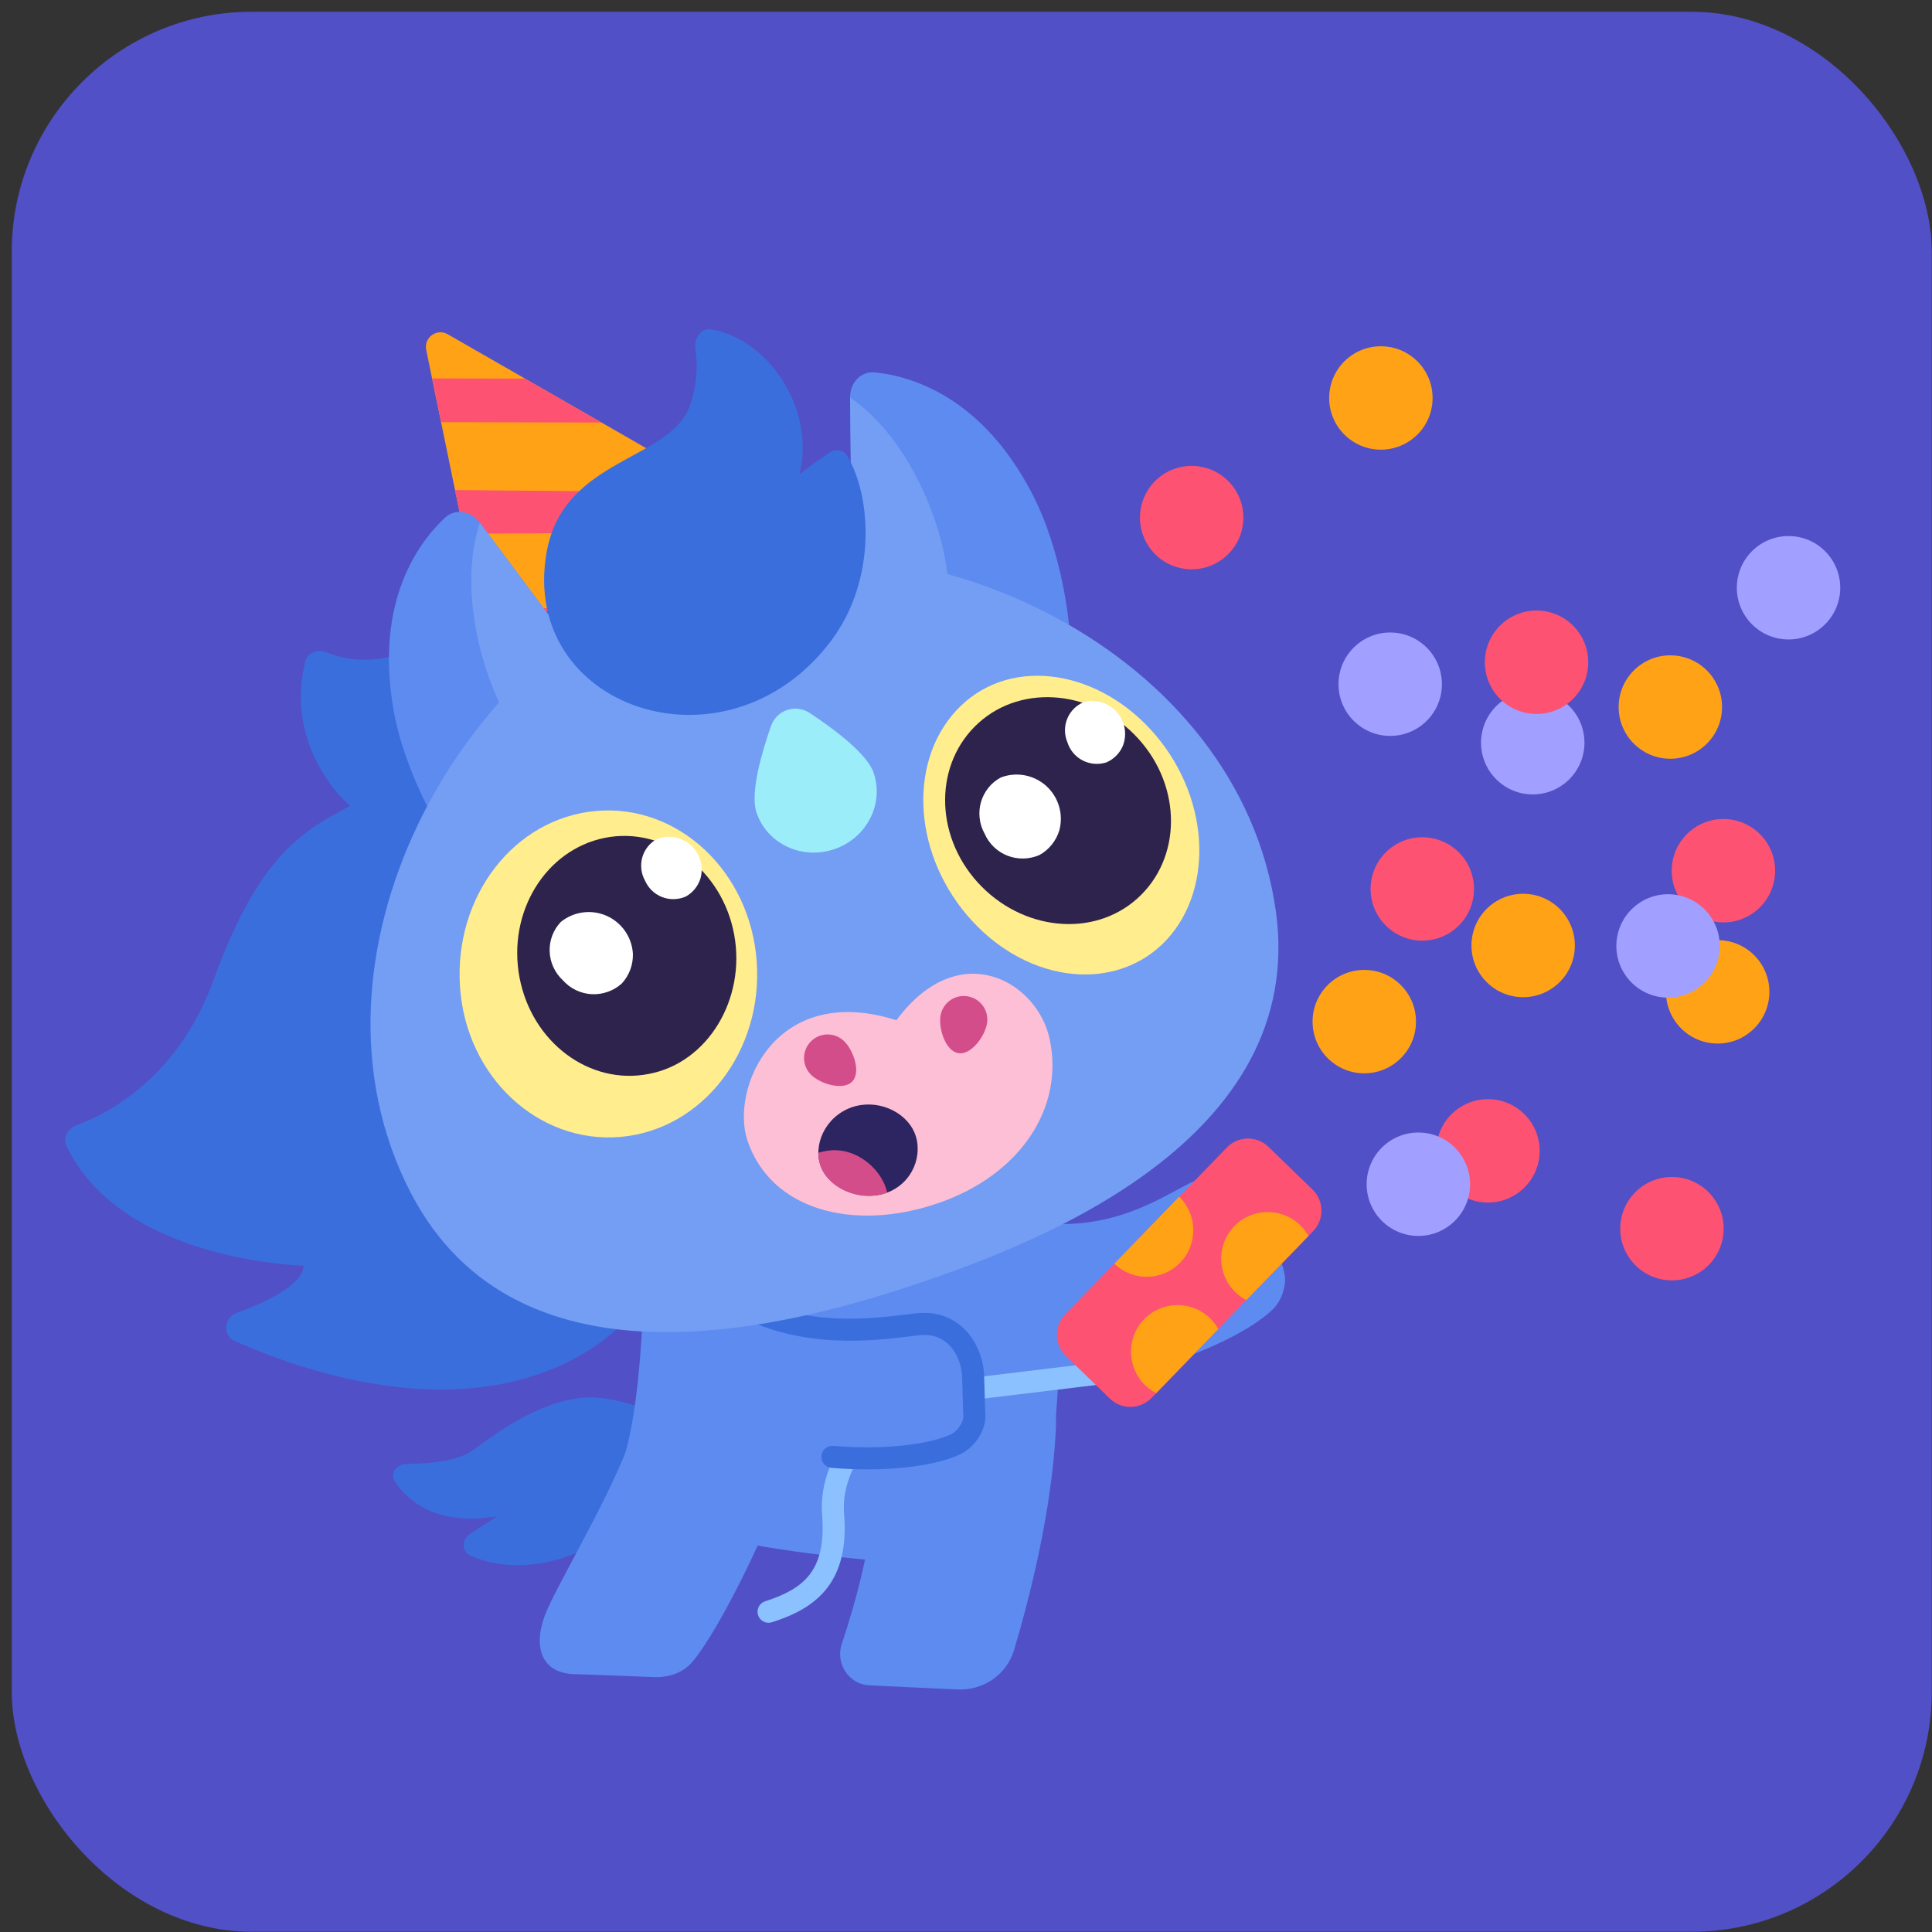 <?xml version="1.0" encoding="UTF-8"?> <svg xmlns="http://www.w3.org/2000/svg" width="161" height="161" viewBox="0 0 161 161" fill="none"><rect x="0" y="0" width="161" height="161" fill="#333333" stroke="none"/><g clip-path="url(#clip0_2113_30283)"><rect x="0.979" y="0.98" width="160" height="160" rx="20" fill="#5150C6"></rect><path d="M56.917 90.221C57.913 82.134 54.523 60.235 50.055 57.269C45.587 54.304 45.038 46.339 40.191 50.395C35.434 54.376 31.233 55.966 27.18 54.358C26.47 54.076 25.62 54.381 25.439 55.123C23.624 62.525 29.16 67.153 29.16 67.153C25.696 69.082 21.744 70.761 17.83 81.583C14.851 89.819 8.985 92.818 6.352 93.781C5.655 94.036 5.227 94.815 5.543 95.485C10.102 105.148 25.303 105.47 25.303 105.47C25.24 107.084 22.167 108.521 19.715 109.414C18.665 109.796 18.523 111.284 19.543 111.74C26.531 114.867 38.396 118.278 47.893 113.2C60.741 106.33 56.917 90.221 56.917 90.221Z" fill="#3B6EDD"></path><path d="M59.869 120.315L59.904 120.335C61.234 121.088 54.895 121.643 54.293 123.275C52.15 129.075 44.228 131.943 39.205 129.629C38.441 129.277 38.479 128.263 39.186 127.808L41.456 126.349C36.426 127.219 34.004 125.089 32.927 123.501C32.453 122.802 33.042 122.007 33.886 121.998C35.58 121.978 38.083 121.789 39.31 120.916C41.265 119.525 44.693 116.857 48.572 116.476C52.417 116.099 58.468 119.523 59.869 120.315Z" fill="#3B6EDD"></path><path d="M86.475 129.624C88.468 120.152 88.888 103.135 88.156 100.29L53.174 96.033C54.035 99.296 53.924 114.945 52.102 121.106C50.655 125.996 52.897 125.567 54.716 126.564C59.609 129.247 83.323 131.72 86.475 129.624Z" fill="#5D8BF0"></path><path d="M106.017 109.163C102.493 112.517 90.585 116.754 83.596 114.854C84.731 108.664 81.077 100.723 85.086 101.609C92.469 103.241 97.388 99.299 99.615 98.384C102.155 97.341 104.092 99.135 105.441 101.293C105.635 101.603 105.778 101.94 105.885 102.289L106.907 105.604C107.042 106.042 107.131 106.498 107.074 106.952C106.97 107.783 106.636 108.573 106.017 109.163Z" fill="#5D8BF0"></path><path d="M57.628 138.565C59.885 136.022 64.341 126.825 65.209 123.462C61.84 120.786 52.295 120.624 52.295 120.624C50.358 125.598 46.228 132.391 45.392 134.651C44.371 137.413 45.225 139.567 48.114 139.516L54.758 139.765C55.836 139.746 56.904 139.381 57.628 138.565Z" fill="#5D8BF0"></path><path d="M87.994 119.018C88.487 108.588 73.341 115.651 72.968 123.554C72.736 128.462 71.242 133.726 70.144 137.01C69.605 138.619 70.735 140.365 72.43 140.445L79.769 140.791C81.924 140.893 83.888 139.574 84.505 137.506C85.759 133.307 87.668 125.925 87.994 119.018Z" fill="#5D8BF0"></path><path fill-rule="evenodd" clip-rule="evenodd" d="M75.473 117.335L92.078 115.328L91.857 113.503L74.917 115.551L74.773 115.624C73.906 116.062 72.263 117.382 70.889 119.198C69.508 121.025 68.282 123.506 68.508 126.272C68.709 128.735 68.235 130.237 67.451 131.238C66.651 132.261 65.413 132.913 63.768 133.437C63.284 133.591 63.017 134.108 63.171 134.592C63.325 135.076 63.843 135.343 64.326 135.189C66.094 134.625 67.758 133.829 68.899 132.371C70.057 130.892 70.565 128.879 70.34 126.122C70.166 123.989 71.111 121.953 72.355 120.308C73.52 118.768 74.846 117.703 75.473 117.335Z" fill="#8CC1FF"></path><path d="M109.432 102.594C110.374 101.622 110.35 100.07 109.377 99.128L105.706 95.571C104.734 94.629 103.182 94.653 102.24 95.625L88.767 109.529C87.825 110.502 87.849 112.053 88.821 112.996L92.492 116.553C93.464 117.495 95.016 117.471 95.958 116.498L109.432 102.594Z" fill="#FD5271"></path><path fill-rule="evenodd" clip-rule="evenodd" d="M103.864 108.34L109.041 102.998C108.86 102.674 108.63 102.37 108.349 102.099C106.809 100.606 104.35 100.644 102.857 102.185C101.364 103.726 101.403 106.185 102.943 107.678C103.223 107.949 103.534 108.17 103.864 108.34Z" fill="#FFA216"></path><path fill-rule="evenodd" clip-rule="evenodd" d="M96.349 116.095L101.526 110.753C101.345 110.428 101.115 110.125 100.834 109.853C99.294 108.36 96.835 108.399 95.342 109.939C93.849 111.48 93.888 113.939 95.428 115.432C95.709 115.704 96.019 115.925 96.349 116.095Z" fill="#FFA216"></path><path fill-rule="evenodd" clip-rule="evenodd" d="M98.262 99.729L92.856 105.308C92.856 105.308 92.856 105.308 92.856 105.308C94.397 106.801 96.856 106.762 98.349 105.222C99.842 103.681 99.803 101.222 98.262 99.729C98.262 99.729 98.262 99.729 98.262 99.729Z" fill="#FFA216"></path><path d="M81.089 114.512L81.198 118.103C81.153 118.984 80.448 119.983 79.605 120.372C77.522 121.334 73.486 121.761 69.367 121.404L61.974 108.815C67.842 111.942 74.609 110.495 76.709 110.337C79.276 110.145 80.89 112.175 81.089 114.512Z" fill="#5D8BF0"></path><path fill-rule="evenodd" clip-rule="evenodd" d="M61.161 108.383C61.4 107.935 61.957 107.766 62.405 108.004C67.171 110.544 72.542 109.899 75.416 109.553C75.899 109.495 76.312 109.446 76.639 109.421C78.203 109.304 79.513 109.872 80.447 110.838C81.364 111.788 81.889 113.088 82.003 114.435L82.005 114.459L82.116 118.113L82.114 118.15C82.081 118.804 81.812 119.438 81.451 119.951C81.089 120.467 80.583 120.933 79.989 121.207C78.815 121.749 77.171 122.111 75.341 122.298C73.496 122.486 71.4 122.503 69.286 122.32C68.781 122.276 68.406 121.831 68.45 121.325C68.494 120.819 68.939 120.445 69.445 120.489C71.45 120.662 73.431 120.645 75.154 120.469C76.894 120.291 78.309 119.958 79.218 119.538C79.467 119.424 79.735 119.196 79.947 118.894C80.151 118.604 80.257 118.311 80.276 118.088L80.169 114.566C80.081 113.586 79.701 112.712 79.124 112.115C78.559 111.53 77.779 111.179 76.776 111.254C76.52 111.274 76.171 111.317 75.744 111.371C72.965 111.717 66.888 112.476 61.54 109.627C61.092 109.388 60.922 108.831 61.161 108.383Z" fill="#3B6EDD"></path><path d="M114.22 73.876C114.108 76.254 115.944 78.272 118.321 78.384C120.699 78.496 122.717 76.66 122.829 74.283C122.941 71.906 121.105 69.888 118.728 69.775C116.351 69.663 114.332 71.499 114.22 73.876Z" fill="#FD5271"></path><path d="M119.694 95.703C119.582 98.08 121.418 100.098 123.795 100.21C126.172 100.322 128.19 98.486 128.303 96.109C128.415 93.732 126.579 91.714 124.201 91.601C121.824 91.489 119.806 93.325 119.694 95.703Z" fill="#FD5271"></path><path d="M135.024 102.187C134.912 104.564 136.748 106.583 139.125 106.695C141.502 106.807 143.52 104.971 143.633 102.594C143.745 100.216 141.909 98.198 139.532 98.086C137.154 97.974 135.136 99.81 135.024 102.187Z" fill="#FD5271"></path><path d="M161.159 56.768C161.046 59.145 162.883 61.163 165.26 61.276C167.637 61.388 169.655 59.552 169.767 57.175C169.88 54.797 168.044 52.779 165.666 52.667C163.289 52.555 161.271 54.391 161.159 56.768Z" fill="#FD5271"></path><path d="M122.626 78.587C122.514 80.965 124.35 82.983 126.728 83.095C129.105 83.207 131.123 81.371 131.235 78.994C131.347 76.617 129.511 74.599 127.134 74.486C124.757 74.374 122.739 76.21 122.626 78.587Z" fill="#FFA216"></path><path d="M113.892 98.482C113.78 100.86 115.616 102.878 117.993 102.99C120.37 103.102 122.389 101.266 122.501 98.889C122.613 96.512 120.777 94.493 118.4 94.381C116.022 94.269 114.004 96.105 113.892 98.482Z" fill="#A19FFF"></path><path d="M138.835 82.45C138.723 84.827 140.559 86.846 142.937 86.958C145.314 87.07 147.332 85.234 147.444 82.857C147.556 80.479 145.72 78.461 143.343 78.349C140.966 78.237 138.948 80.073 138.835 82.45Z" fill="#FFA216"></path><path d="M109.385 84.932C109.273 87.309 111.109 89.327 113.486 89.439C115.864 89.552 117.882 87.715 117.994 85.338C118.106 82.961 116.27 80.943 113.893 80.831C111.516 80.718 109.497 82.554 109.385 84.932Z" fill="#FFA216"></path><path d="M139.313 72.356C139.201 74.733 141.037 76.751 143.414 76.864C145.791 76.976 147.81 75.14 147.922 72.763C148.034 70.385 146.198 68.367 143.821 68.255C141.443 68.143 139.425 69.979 139.313 72.356Z" fill="#FD5271"></path><path d="M144.74 48.776C144.628 51.153 146.464 53.172 148.841 53.284C151.218 53.396 153.236 51.56 153.349 49.183C153.461 46.805 151.625 44.787 149.247 44.675C146.87 44.563 144.852 46.399 144.74 48.776Z" fill="#A19FFF"></path><path d="M134.891 58.717C134.779 61.094 136.615 63.113 138.992 63.225C141.37 63.337 143.388 61.501 143.5 59.124C143.612 56.746 141.776 54.728 139.399 54.616C137.021 54.504 135.003 56.34 134.891 58.717Z" fill="#FFA216"></path><path d="M123.424 61.689C123.312 64.066 125.148 66.084 127.525 66.197C129.903 66.309 131.921 64.473 132.033 62.095C132.145 59.718 130.309 57.7 127.932 57.588C125.555 57.475 123.537 59.312 123.424 61.689Z" fill="#A19FFF"></path><path d="M110.769 32.961C110.657 35.338 112.493 37.356 114.87 37.468C117.247 37.581 119.266 35.744 119.378 33.367C119.49 30.99 117.654 28.972 115.277 28.86C112.899 28.747 110.881 30.583 110.769 32.961Z" fill="#FFA216"></path><path d="M134.701 78.626C134.588 81.003 136.425 83.021 138.802 83.133C141.179 83.245 143.197 81.409 143.309 79.032C143.422 76.655 141.586 74.636 139.208 74.524C136.831 74.412 134.813 76.248 134.701 78.626Z" fill="#A19FFF"></path><path d="M123.741 54.983C123.628 57.36 125.465 59.379 127.842 59.491C130.219 59.603 132.237 57.767 132.349 55.39C132.462 53.012 130.626 50.994 128.248 50.882C125.871 50.77 123.853 52.606 123.741 54.983Z" fill="#FD5271"></path><path d="M111.546 56.814C111.434 59.191 113.27 61.21 115.648 61.322C118.025 61.434 120.043 59.598 120.155 57.221C120.267 54.843 118.431 52.825 116.054 52.713C113.677 52.601 111.659 54.437 111.546 56.814Z" fill="#A19FFF"></path><path d="M95.001 42.931C94.888 45.308 96.724 47.326 99.102 47.438C101.479 47.55 103.497 45.714 103.609 43.337C103.722 40.96 101.885 38.942 99.508 38.83C97.131 38.717 95.113 40.553 95.001 42.931Z" fill="#FD5271"></path><path fill-rule="evenodd" clip-rule="evenodd" d="M62.107 44.164C59.763 42.342 57.643 40.694 55.636 39.252L54.582 40.719C56.519 42.11 58.596 43.725 60.91 45.523C67.041 50.289 74.834 56.346 86.08 62.962L86.996 61.405C75.859 54.854 68.222 48.917 62.107 44.164Z" fill="#8CC1FF"></path><path fill-rule="evenodd" clip-rule="evenodd" d="M49.813 69.864C47.453 62.869 45.035 55.589 43.834 50.844L42.083 51.287C43.305 56.114 45.748 63.468 48.102 70.441C48.394 71.305 48.684 72.164 48.971 73.011C51.006 79.03 52.849 84.477 53.647 87.47L55.392 87.004C54.577 83.949 52.712 78.435 50.683 72.436C50.395 71.586 50.105 70.727 49.813 69.864Z" fill="#8CC1FF"></path><path d="M37.311 27.854C36.404 27.333 35.307 28.127 35.517 29.151L40.342 52.629C40.518 53.486 41.519 53.875 42.227 53.363L58.204 41.808C58.912 41.295 58.855 40.223 58.097 39.788L37.311 27.854Z" fill="#FFA216"></path><path fill-rule="evenodd" clip-rule="evenodd" d="M50.124 35.21L43.756 31.553L36.009 31.536L36.758 35.18L50.124 35.21Z" fill="#FD5271"></path><path fill-rule="evenodd" clip-rule="evenodd" d="M54.63 44.393C54.63 44.393 56.869 42.771 57.54 42.288C58.212 41.804 58.568 41.66 58.682 41.029L37.919 40.839L38.666 44.477L54.63 44.393Z" fill="#FD5271"></path><path fill-rule="evenodd" clip-rule="evenodd" d="M45.93 50.686L39.951 50.718L40.34 52.636C40.514 53.494 41.518 53.885 42.227 53.371L45.93 50.686Z" fill="#FD5271"></path><path d="M39.991 43.555L48.176 54.527L36.993 69.692C36.993 69.692 33.704 64.584 32.763 58.967C31.28 50.114 34.829 45.257 37.069 43.153C37.95 42.326 39.269 42.588 39.991 43.555Z" fill="#5D8BF0"></path><path fill-rule="evenodd" clip-rule="evenodd" d="M39.99 43.556L48.175 54.527L43.041 60.996C40.702 57.942 37.938 49.739 39.99 43.556Z" fill="#749DF4"></path><path d="M70.84 33.126L70.992 46.814L89.082 52.082C89.082 52.082 88.597 46.026 85.937 40.991C81.744 33.054 75.976 31.347 72.918 31.033C71.717 30.91 70.827 31.919 70.84 33.126Z" fill="#5D8BF0"></path><path fill-rule="evenodd" clip-rule="evenodd" d="M70.839 33.126L70.99 46.814L78.996 48.841C79.002 44.993 76.222 36.796 70.839 33.126Z" fill="#749DF4"></path><path d="M56.956 47.964C75.606 41.659 102.431 53.431 106.174 74.992C109.647 94.397 87.329 103.298 76.828 106.848C66.326 110.398 43.231 116.899 34.192 99.327C24.181 79.874 38.305 54.269 56.956 47.964Z" fill="#749DF4"></path><path d="M72.809 64.414C72.27 62.819 69.527 60.769 67.488 59.422C66.29 58.631 64.714 59.164 64.242 60.52C63.438 62.827 62.502 66.122 63.041 67.716C63.919 70.314 66.818 71.68 69.515 70.769C72.213 69.857 73.687 67.011 72.809 64.414Z" fill="#9BEDFA"></path><path d="M62.618 81.185C62.65 74.096 57.469 68.435 50.953 68.339C44.437 68.242 39.208 74.169 39.184 81.242C39.16 88.314 44.45 94.146 50.884 94.076C57.318 94.006 62.571 88.265 62.618 81.185Z" fill="#FFED8E"></path><path d="M96.843 78.701C101.162 74.529 100.949 66.778 96.332 61.3C91.716 55.822 84.385 54.643 80.054 58.835C75.723 63.028 75.927 70.747 80.57 76.245C85.213 81.743 92.485 82.835 96.843 78.701Z" fill="#FFED8E"></path><path d="M63.058 80.097C62.504 72.599 56.501 66.978 49.675 67.58C42.848 68.183 37.832 74.687 38.333 82.22C38.834 89.753 44.875 95.336 51.707 94.743C58.54 94.149 63.612 87.594 63.058 80.097Z" fill="#FFED8E"></path><path d="M54.086 89.49C49.155 90.474 44.318 86.883 43.293 81.455C42.269 76.026 45.45 70.823 50.385 69.824C55.32 68.825 60.175 72.469 61.177 77.86C62.18 83.25 58.985 88.562 54.086 89.49Z" fill="#2D234C"></path><path d="M46.904 81.689C46.572 81.382 46.304 81.012 46.116 80.6C45.926 80.189 45.82 79.744 45.804 79.291C45.788 78.839 45.861 78.387 46.021 77.963C46.18 77.542 46.422 77.157 46.733 76.83C47.261 76.401 47.897 76.126 48.572 76.036C49.246 75.946 49.932 76.044 50.555 76.32C51.177 76.596 51.71 77.038 52.096 77.599C52.483 78.159 52.706 78.815 52.742 79.495C52.765 80.406 52.431 81.291 51.813 81.962C51.134 82.569 50.246 82.888 49.335 82.85C48.873 82.829 48.42 82.716 48.002 82.516C47.584 82.317 47.211 82.035 46.904 81.689Z" fill="white"></path><path d="M53.751 73.385C53.587 73.091 53.483 72.768 53.446 72.434C53.407 72.1 53.434 71.761 53.527 71.438C53.62 71.114 53.776 70.812 53.987 70.55C54.196 70.289 54.456 70.073 54.751 69.914C55.222 69.733 55.735 69.685 56.232 69.777C56.729 69.869 57.191 70.097 57.567 70.435C57.943 70.773 58.218 71.209 58.361 71.693C58.505 72.178 58.511 72.693 58.38 73.181C58.185 73.83 57.746 74.378 57.155 74.709C56.536 74.981 55.834 75.002 55.2 74.765C54.879 74.644 54.585 74.459 54.336 74.222C54.087 73.985 53.888 73.7 53.751 73.385Z" fill="white"></path><path d="M81.461 73.52C77.821 69.491 77.865 63.56 81.559 60.233C85.254 56.906 91.24 57.552 94.88 61.581C98.52 65.611 98.477 71.542 94.782 74.869C91.087 78.196 85.115 77.556 81.461 73.52Z" fill="#2D234C"></path><path d="M82.046 69.461C81.826 69.065 81.686 68.63 81.637 68.18C81.585 67.73 81.622 67.275 81.748 66.839C81.874 66.404 82.085 65.998 82.368 65.645C82.651 65.294 83.001 65.004 83.398 64.791C84.033 64.547 84.724 64.484 85.392 64.609C86.061 64.734 86.683 65.041 87.188 65.497C87.693 65.953 88.062 66.54 88.254 67.193C88.447 67.846 88.455 68.539 88.277 69.196C88.014 70.069 87.422 70.806 86.625 71.25C85.791 71.615 84.847 71.641 83.994 71.322C83.561 71.158 83.166 70.909 82.831 70.589C82.497 70.269 82.23 69.885 82.046 69.461Z" fill="white"></path><path d="M88.95 61.854C88.818 61.544 88.75 61.212 88.748 60.876C88.745 60.539 88.809 60.206 88.936 59.894C89.063 59.583 89.251 59.299 89.488 59.061C89.724 58.824 90.006 58.637 90.316 58.511C90.804 58.381 91.319 58.388 91.803 58.533C92.288 58.678 92.723 58.954 93.06 59.33C93.397 59.707 93.624 60.169 93.715 60.667C93.805 61.164 93.756 61.677 93.574 62.148C93.311 62.773 92.815 63.27 92.192 63.536C91.547 63.74 90.848 63.685 90.243 63.382C89.936 63.227 89.663 63.011 89.441 62.749C89.219 62.486 89.052 62.182 88.95 61.854Z" fill="white"></path><path d="M57.531 33.686C55.999 38.441 46.961 38.052 45.551 46.024C43.252 59.025 60.514 64.937 69.226 53.444C73.115 48.313 72.605 41.262 70.581 37.969C70.283 37.486 69.654 37.383 69.176 37.689C67.879 38.522 66.617 39.533 66.617 39.533C67.994 34.115 64.028 28.208 59.223 27.448C58.376 27.314 57.812 28.281 57.951 29.128C58.129 30.212 58.149 31.77 57.531 33.686Z" fill="#3B6EDD"></path><path d="M87.461 86.542C86.412 81.772 79.915 77.99 74.701 85.019C64.574 81.805 60.837 90.759 62.289 95.051C64.257 100.873 71.135 102.646 78.086 100.296C85.037 97.946 88.725 92.291 87.461 86.542Z" fill="#FCBFD5"></path><path d="M74.265 99.24C72.211 100.226 69.575 99.327 68.599 97.618C67.623 95.909 68.486 93.441 70.541 92.455C72.595 91.47 75.064 92.34 76.04 94.048C77.016 95.757 76.32 98.254 74.265 99.24Z" fill="#2D2562"></path><path fill-rule="evenodd" clip-rule="evenodd" d="M68.191 96.066C68.661 95.926 69.15 95.833 69.679 95.851C71.743 95.921 73.555 97.633 73.934 99.384C73.205 99.652 72.444 99.696 71.742 99.618C69.866 99.338 68.18 97.994 68.191 96.066Z" fill="#D34D8A"></path><path d="M78.374 84.655C78.203 85.726 78.795 87.593 79.866 87.764C80.937 87.935 82.082 86.346 82.253 85.275C82.425 84.204 81.695 83.197 80.624 83.025C79.553 82.854 78.546 83.584 78.374 84.655Z" fill="#D34D8A"></path><path d="M70.322 86.745C71.108 87.493 71.77 89.336 71.023 90.122C70.275 90.908 68.401 90.34 67.615 89.592C66.829 88.844 66.797 87.601 67.545 86.815C68.292 86.029 69.536 85.998 70.322 86.745Z" fill="#D34D8A"></path></g><defs><clipPath id="clip0_2113_30283"><rect x="0.979" y="0.98" width="160" height="160" rx="20" fill="white"></rect></clipPath></defs></svg> 